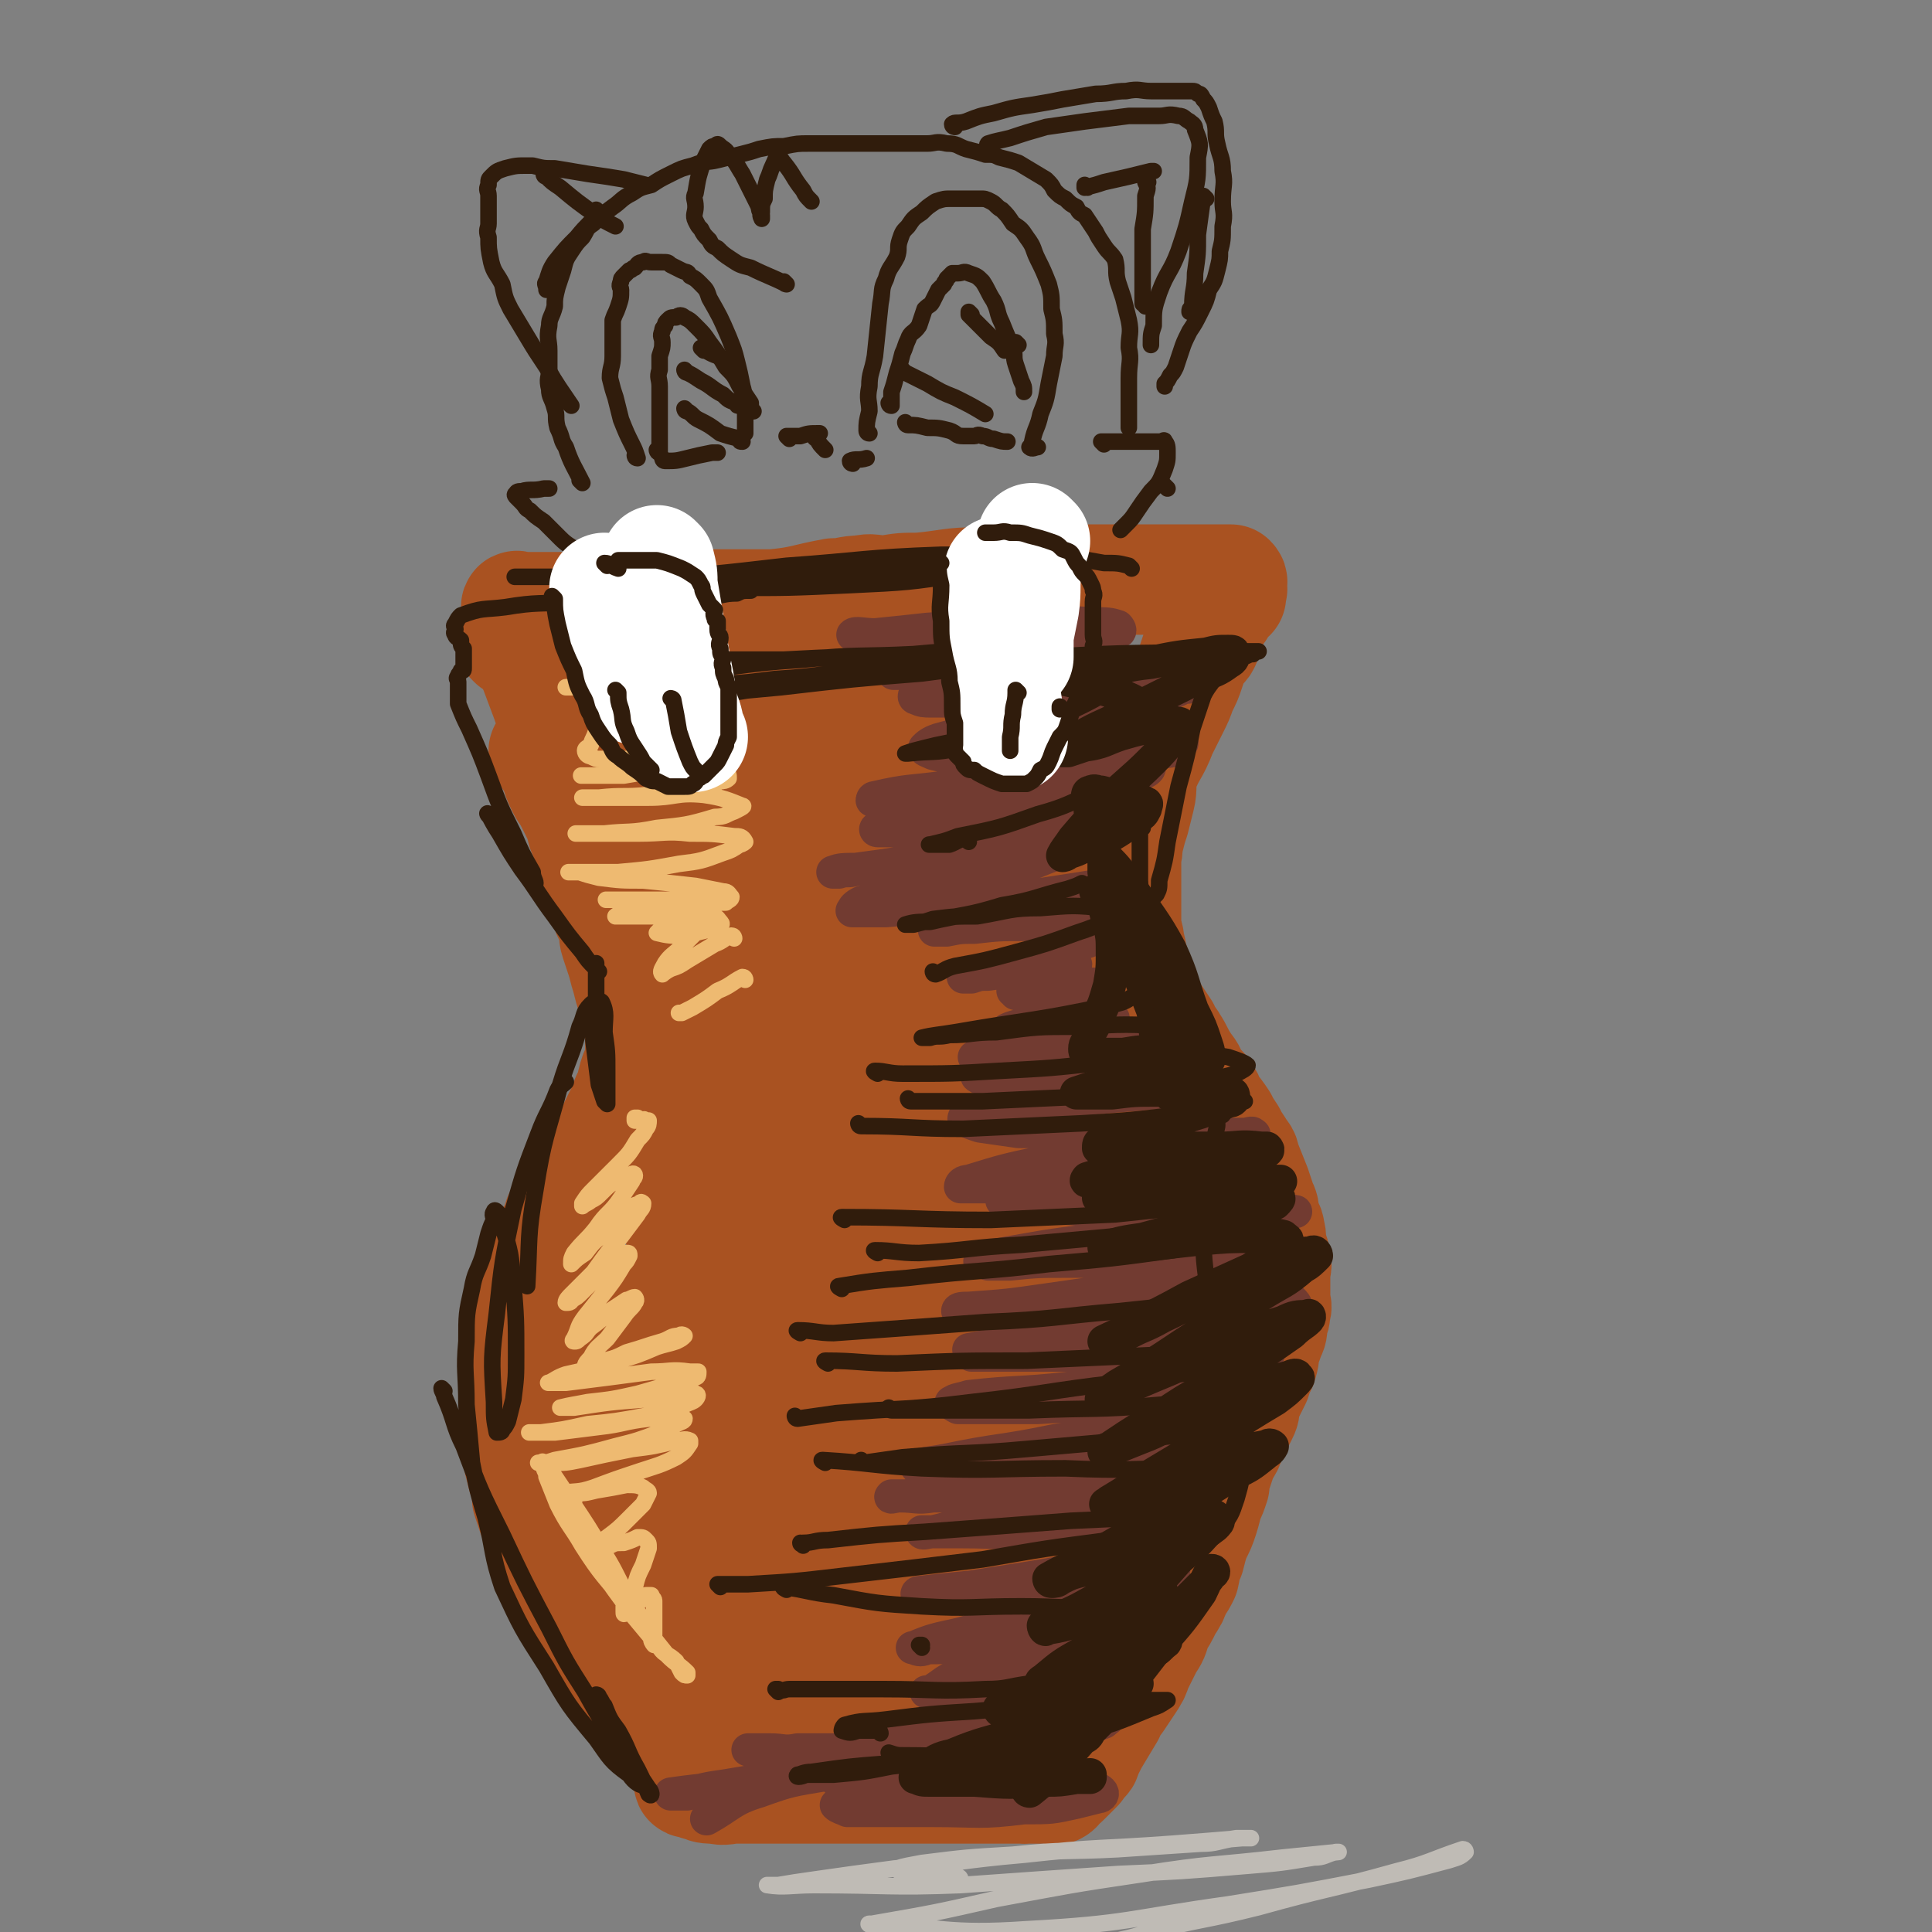 <svg viewBox='0 0 700 700' version='1.1' xmlns='http://www.w3.org/2000/svg' xmlns:xlink='http://www.w3.org/1999/xlink'><rect x="0" y="0" width="700" height="700" fill="#808080" stroke="none"/><g fill='none' stroke='rgb(169,82,33)' stroke-width='40' stroke-linecap='round' stroke-linejoin='round'><path d='M186,233c0,0 -1,-1 -1,-1 0,0 0,0 1,1 '/><path d='M198,273c0,0 -1,-1 -1,-1 0,0 0,0 1,1 0,0 0,0 0,0 0,0 -1,-1 -1,-1 1,2 2,3 4,6 1,4 1,4 3,8 2,3 2,3 4,7 2,4 2,4 3,8 2,5 2,5 3,9 2,5 2,5 3,9 1,4 1,4 2,8 1,4 1,4 3,7 1,4 0,4 1,7 1,3 1,3 2,6 1,3 1,4 2,7 1,4 1,4 2,7 0,2 1,2 1,5 1,2 1,2 2,5 0,2 0,2 0,4 0,2 0,2 0,4 0,2 0,2 0,3 0,2 0,2 0,4 -1,2 -1,1 -2,3 -1,3 -1,3 -1,5 -1,2 -1,2 -2,4 -1,3 -1,3 -2,5 -1,2 -1,2 -2,4 -1,2 -1,2 -2,4 0,2 0,2 -1,4 -1,1 -1,1 -2,3 -1,2 -1,2 -2,4 -1,1 -1,1 -2,3 -1,2 -1,2 -2,4 -2,2 -2,2 -3,4 -1,2 -2,2 -3,4 -1,2 -1,1 -3,3 -1,2 -1,2 -1,4 -1,2 -1,2 -2,3 -1,2 -1,2 -2,4 -1,2 -1,2 -2,4 -2,4 -2,4 -3,8 -1,1 -1,1 -2,3 -1,2 -1,2 -2,4 0,2 0,2 0,4 0,3 0,3 0,6 -1,3 -2,2 -2,5 -1,3 0,3 0,6 0,2 0,2 0,5 0,3 0,3 0,5 0,3 0,3 0,6 0,4 0,4 0,7 0,4 -1,4 0,7 0,3 0,3 1,7 0,2 0,2 1,5 0,2 1,2 2,5 0,3 0,3 0,5 1,3 1,3 2,6 1,2 1,2 2,5 1,3 1,3 3,6 1,3 0,3 1,5 2,3 2,3 4,6 1,3 2,3 3,6 2,3 1,3 3,6 1,4 1,4 3,7 2,3 2,2 4,5 3,6 3,6 7,12 2,3 3,3 5,6 3,3 3,3 5,5 2,3 1,3 3,5 2,3 2,3 4,5 2,2 2,2 4,4 1,2 1,3 2,5 1,2 1,2 2,3 1,2 1,1 2,3 0,0 0,1 0,1 0,1 -1,2 0,2 0,0 0,-1 1,-1 1,1 1,2 3,2 2,1 2,1 5,1 4,1 4,0 7,0 3,0 3,0 6,0 3,0 3,0 6,0 4,0 4,0 8,0 5,0 5,0 10,0 5,0 5,0 10,0 4,0 4,0 7,0 4,0 4,0 8,0 3,0 3,0 6,0 3,0 3,0 7,0 3,0 3,0 7,0 3,0 3,0 7,0 2,0 2,0 5,0 3,0 3,0 5,0 2,0 2,0 4,0 2,0 2,0 4,0 2,0 2,0 3,0 2,0 2,0 4,0 2,0 2,0 3,0 2,0 2,0 3,0 1,0 1,0 1,0 1,0 0,0 0,0 1,0 1,0 2,0 0,0 -1,0 -1,0 1,0 1,0 1,0 1,0 1,0 1,0 0,0 -1,1 -1,0 1,0 1,-1 2,-2 1,0 1,0 2,-1 1,-1 1,-1 2,-2 1,-1 1,-1 2,-2 1,-1 1,-1 2,-3 2,-1 1,-1 2,-3 1,-2 1,-2 2,-4 3,-5 3,-5 6,-10 1,-3 1,-3 3,-5 2,-3 2,-3 4,-6 2,-3 2,-3 3,-6 2,-4 2,-4 4,-8 2,-3 2,-3 3,-7 2,-3 2,-3 4,-7 2,-3 2,-3 3,-6 2,-3 2,-3 3,-5 1,-4 0,-4 2,-7 1,-4 1,-4 2,-7 2,-4 2,-4 3,-7 1,-3 1,-4 2,-7 1,-2 1,-2 2,-5 0,-3 0,-3 1,-5 1,-3 1,-3 2,-6 2,-3 2,-3 3,-6 2,-4 2,-4 4,-8 1,-2 1,-2 1,-5 1,-2 1,-2 2,-4 1,-2 1,-2 2,-4 1,-3 1,-3 2,-5 1,-3 1,-3 1,-6 1,-2 1,-2 2,-5 1,-2 1,-2 1,-5 1,-2 1,-2 1,-4 1,-2 0,-2 0,-4 0,-2 0,-2 0,-4 0,-3 0,-3 0,-6 0,-2 1,-2 0,-5 0,-2 -1,-2 -1,-4 -1,-3 0,-3 -1,-6 0,-2 -1,-2 -2,-5 0,-3 0,-3 -1,-5 -1,-3 -1,-3 -2,-6 -2,-5 -2,-5 -4,-10 0,-2 -1,-2 -2,-4 -2,-3 -2,-3 -3,-5 -2,-3 -2,-3 -3,-5 -2,-3 -2,-3 -4,-5 -1,-3 -1,-3 -3,-6 -2,-2 -2,-2 -4,-5 -1,-3 -2,-3 -3,-5 -2,-3 -2,-4 -4,-7 -1,-2 -2,-2 -3,-5 -2,-3 -2,-3 -4,-6 -2,-3 -2,-3 -3,-7 -2,-3 -2,-3 -3,-7 -1,-4 -1,-4 -2,-7 0,-3 -1,-3 -1,-6 -1,-4 -1,-4 -1,-7 0,-4 0,-4 0,-7 0,-4 0,-4 0,-9 0,-3 0,-3 0,-7 1,-3 0,-3 1,-6 1,-4 1,-4 2,-7 1,-4 1,-4 2,-8 1,-4 0,-5 1,-9 3,-8 4,-7 7,-15 2,-4 2,-4 4,-8 2,-4 2,-4 3,-7 2,-4 2,-4 3,-7 1,-3 1,-3 2,-6 2,-3 3,-2 4,-5 1,-2 1,-2 1,-4 1,-2 1,-2 2,-4 1,-2 1,-2 2,-3 1,-2 1,-2 2,-4 0,-1 1,-1 2,-1 0,-1 0,-1 0,-2 1,-1 0,-1 0,-2 0,-1 1,-1 0,-2 0,0 -1,0 -2,0 -2,0 -2,0 -5,0 -4,0 -4,0 -8,0 -5,0 -5,0 -10,0 -6,0 -6,0 -13,0 -6,0 -6,0 -12,0 -6,0 -6,0 -12,0 -8,0 -8,0 -15,1 -7,0 -7,-1 -14,0 -11,0 -11,1 -22,2 -6,0 -6,0 -12,1 -5,0 -5,-1 -9,0 -5,0 -5,1 -10,1 -11,2 -11,3 -22,4 -5,0 -5,0 -9,0 -4,0 -4,0 -9,0 -4,0 -4,0 -9,0 -4,0 -4,1 -8,1 -5,0 -5,0 -9,0 -4,0 -4,0 -7,0 -3,0 -3,0 -6,0 -3,0 -3,0 -6,0 -3,0 -3,0 -6,0 -2,0 -2,0 -5,0 -2,0 -2,0 -3,0 -2,0 -2,0 -4,0 -2,0 -2,0 -4,0 0,0 0,0 -1,0 -1,0 -1,0 -2,0 -1,0 -1,0 -2,0 -1,0 -1,0 -2,0 0,0 -1,-1 -1,0 0,0 1,0 1,1 0,3 0,3 1,6 1,6 2,6 3,11 3,8 3,8 6,16 3,9 3,9 6,18 3,8 2,8 5,17 3,10 3,10 7,21 3,9 3,9 6,18 3,10 3,10 7,20 4,11 4,11 8,22 3,11 4,11 7,22 3,10 2,10 5,20 3,11 3,11 5,22 3,11 3,11 6,22 3,14 3,14 6,28 3,11 3,11 5,22 2,9 2,9 3,17 1,5 1,5 2,9 0,2 0,2 0,4 0,0 0,1 0,0 -1,0 -2,0 -2,-2 -5,-13 -5,-13 -9,-27 -5,-20 -5,-20 -10,-40 -3,-8 -3,-8 -5,-16 -2,-3 -2,-3 -3,-6 -1,-2 -1,-2 -1,-3 0,0 0,0 0,1 4,18 4,18 8,36 8,29 8,29 16,59 6,19 6,19 11,39 4,14 4,14 6,28 2,12 2,13 4,25 0,1 -1,2 -1,1 -4,-2 -5,-2 -8,-7 -23,-46 -23,-47 -43,-95 -8,-17 -6,-17 -12,-35 -2,-7 -2,-7 -4,-15 -1,-2 -1,-2 -2,-5 0,0 0,-1 0,0 2,4 3,5 5,10 7,20 6,20 13,39 6,20 6,20 11,40 4,16 4,16 7,31 2,6 2,6 3,13 0,2 0,2 0,4 0,1 -1,2 -1,1 -1,-1 -2,-2 -3,-5 -9,-23 -10,-23 -18,-47 -9,-27 -9,-27 -17,-54 -4,-13 -3,-13 -7,-25 -1,-5 -1,-5 -2,-10 0,-1 -1,-3 0,-3 1,1 1,3 3,7 7,16 7,16 14,33 8,18 8,18 16,36 7,15 7,15 14,30 5,10 5,10 10,20 2,4 2,4 4,8 1,1 2,3 2,2 0,0 -1,-1 -2,-2 -6,-25 -7,-25 -12,-49 -6,-33 -5,-33 -10,-66 -3,-22 -2,-22 -5,-44 -1,-9 -1,-9 -1,-19 -1,-3 -1,-4 0,-6 0,0 0,1 1,2 7,18 8,18 15,37 10,30 10,30 19,60 11,39 10,40 20,79 2,8 2,8 3,16 1,2 1,4 1,5 -1,0 -2,-1 -2,-2 -5,-16 -5,-16 -8,-33 -6,-39 -6,-39 -10,-79 -4,-31 -4,-31 -7,-63 -1,-20 -1,-20 -1,-40 -1,-10 0,-10 0,-19 0,-3 -1,-4 0,-6 0,0 1,0 1,1 6,19 6,20 10,39 7,35 4,36 11,71 5,24 7,24 11,49 4,18 3,19 6,37 2,13 3,13 5,25 1,4 1,4 2,9 0,1 0,4 0,3 -1,-6 -1,-9 -1,-18 -3,-34 -3,-34 -7,-68 -3,-34 -3,-34 -7,-69 -2,-24 -2,-24 -4,-48 -1,-8 0,-8 0,-16 0,-2 -1,-5 0,-4 0,1 0,4 1,8 2,22 2,22 5,43 4,38 4,38 8,77 6,46 6,46 10,92 2,15 2,31 3,30 0,-2 -1,-19 -2,-37 -2,-39 -4,-39 -5,-78 -1,-36 -1,-37 1,-73 1,-20 1,-20 4,-38 1,-7 1,-7 2,-14 1,-1 2,-3 2,-2 4,5 5,7 7,14 7,31 8,32 12,64 5,32 3,33 6,66 1,23 0,23 1,46 1,13 1,13 1,26 1,6 0,6 0,12 0,1 0,2 0,1 0,-12 0,-13 0,-26 1,-39 1,-39 3,-78 2,-38 1,-38 5,-75 2,-18 2,-18 6,-35 2,-7 2,-7 4,-14 1,-2 2,-5 2,-4 2,4 2,7 2,14 1,32 2,32 0,64 -1,31 -3,31 -6,62 -2,24 -1,24 -3,48 -1,15 -1,15 -3,31 -1,6 -1,6 -2,12 0,2 0,4 0,4 2,-4 2,-6 4,-12 9,-31 9,-31 18,-63 9,-33 8,-33 17,-66 5,-19 6,-19 12,-38 1,-4 1,-5 2,-7 1,-1 0,0 0,1 -2,16 -2,16 -4,33 -5,30 -4,30 -10,61 -6,27 -7,27 -15,55 -5,18 -6,18 -12,37 -3,8 -3,8 -6,16 -1,3 -2,6 -2,5 0,-1 1,-4 2,-7 9,-35 11,-35 20,-69 9,-36 7,-36 16,-72 5,-22 5,-22 10,-44 2,-8 3,-8 4,-16 0,-1 -1,-2 -2,-1 -4,4 -4,5 -8,10 -11,16 -11,16 -22,33 -11,17 -10,18 -22,34 -6,9 -7,8 -14,16 -3,2 -4,5 -7,4 -3,0 -4,-3 -4,-7 -3,-24 -4,-25 -1,-49 3,-40 6,-39 12,-79 4,-24 4,-24 7,-49 2,-10 2,-10 2,-20 1,-2 1,-5 0,-4 -4,4 -6,6 -9,14 -11,24 -10,24 -20,48 -9,22 -9,22 -19,44 -5,13 -5,13 -11,26 -3,5 -3,5 -6,9 -1,1 -2,3 -3,2 -3,-10 -3,-11 -4,-23 -4,-33 -3,-33 -5,-66 -2,-36 -2,-36 -4,-71 -2,-24 -1,-24 -3,-49 0,-9 -1,-9 -2,-18 -1,-4 -1,-4 -2,-8 0,0 -1,-2 -1,-1 0,1 0,2 0,5 -1,23 -2,23 0,45 1,29 2,29 5,58 2,19 2,19 5,38 1,10 2,10 3,20 1,2 0,2 0,4 -1,1 -1,1 -1,1 -4,-6 -4,-6 -7,-13 -8,-21 -8,-21 -15,-44 -9,-28 -10,-28 -17,-57 -4,-18 -3,-18 -7,-35 0,-5 0,-5 -1,-11 0,-1 -1,-3 -1,-2 0,0 1,2 1,4 4,21 4,21 7,43 3,23 3,24 5,47 2,14 2,14 3,27 1,7 2,7 2,14 0,1 0,2 0,3 -1,0 -2,0 -2,-1 -4,-13 -4,-14 -7,-27 -6,-28 -6,-28 -13,-56 -5,-20 -5,-19 -10,-39 -1,-5 0,-5 -1,-10 -1,-1 -2,-4 -1,-3 1,1 2,3 3,6 7,16 8,15 13,31 8,27 6,27 13,54 5,19 4,19 10,37 3,9 3,9 7,18 1,4 1,4 3,7 0,0 0,0 1,-1 4,-14 6,-14 9,-29 4,-33 3,-33 4,-66 1,-22 1,-22 1,-45 0,-10 0,-10 0,-20 0,-1 -1,-3 0,-2 1,5 1,8 2,16 4,26 4,26 6,52 3,27 3,27 6,54 2,19 2,19 4,39 1,8 1,8 1,16 1,2 0,4 1,4 0,0 0,-2 0,-4 2,-18 3,-18 4,-36 2,-34 2,-34 3,-68 0,-22 -1,-22 -1,-44 0,-9 0,-10 2,-17 0,-1 2,-1 2,0 5,19 5,20 9,40 4,27 4,27 7,55 2,30 2,30 4,60 0,3 0,4 0,6 0,1 0,0 0,-1 0,-16 0,-16 0,-32 0,-32 1,-32 1,-63 -1,-26 -2,-26 -4,-53 0,-9 0,-9 1,-19 0,-3 -1,-3 0,-6 0,0 1,-1 1,0 6,18 7,18 10,38 6,31 5,32 9,64 3,25 2,25 5,51 1,15 1,15 3,31 1,7 1,7 2,14 0,1 -1,2 -1,2 1,-6 1,-8 1,-15 1,-29 1,-29 0,-57 0,-32 0,-32 -1,-64 0,-20 0,-20 0,-40 1,-8 1,-8 1,-16 1,-3 0,-3 0,-5 1,-1 3,-1 3,0 7,14 9,15 13,31 8,32 7,32 10,65 3,29 2,29 4,58 1,20 1,20 1,39 1,9 0,9 -1,18 0,2 0,4 -1,5 0,0 -2,-2 -2,-4 -5,-20 -5,-20 -8,-40 -8,-66 -8,-66 -15,-132 -1,-11 0,-11 -1,-21 0,-4 0,-5 1,-8 1,-1 3,-2 3,0 8,15 10,16 15,34 9,33 8,34 13,67 5,33 4,33 7,66 2,22 2,22 3,45 1,14 1,14 0,29 0,5 1,5 -1,10 0,1 -1,2 -1,1 -4,-10 -5,-11 -7,-22 -7,-32 -7,-32 -12,-65 -5,-33 -5,-33 -8,-67 -2,-23 -2,-23 -3,-47 -1,-15 -1,-15 -2,-31 0,-9 0,-9 1,-19 0,-7 1,-7 2,-13 0,-3 -1,-5 0,-6 1,-1 2,1 3,2 6,13 6,13 10,27 7,27 7,27 12,54 6,30 5,30 10,60 3,20 3,20 6,40 3,17 4,19 6,34 0,1 -1,-1 -2,-2 -1,-16 -1,-16 -2,-32 -1,-12 -2,-12 -3,-25 -1,-5 0,-6 -1,-9 0,-1 0,0 0,1 3,12 4,11 7,23 3,18 3,18 6,37 2,15 2,16 3,31 1,14 1,15 1,29 '/><path d='M245,467c0,0 -1,-1 -1,-1 0,4 1,5 2,10 '/></g>
<g fill='none' stroke='rgb(114,59,49)' stroke-width='12' stroke-linecap='round' stroke-linejoin='round'><path d='M333,641c0,0 0,-1 -1,-1 -4,1 -4,2 -7,3 -6,1 -6,1 -11,1 -4,1 -4,1 -7,1 -1,1 -1,0 -3,0 0,0 -1,0 -1,0 5,2 6,2 12,4 13,2 13,3 26,4 13,2 13,1 25,1 7,1 7,0 13,0 3,0 3,0 5,0 0,0 1,0 1,0 -2,0 -3,0 -7,0 -11,0 -11,0 -23,0 -13,0 -13,0 -26,0 -9,0 -9,0 -18,0 -3,0 -3,0 -6,0 -1,0 -2,0 -2,0 1,1 2,1 4,2 15,0 15,0 31,0 17,0 17,1 33,-1 10,0 10,0 19,-2 4,-1 4,-1 8,-2 1,0 2,-1 1,-2 -1,-1 -2,-1 -5,-2 -12,-1 -12,-1 -23,-1 -14,-1 -14,-1 -28,-2 -11,-1 -11,-1 -22,-2 -5,0 -5,0 -10,0 -1,0 -3,1 -3,0 -1,0 1,-1 2,-1 9,-2 10,-2 19,-3 18,-3 19,-3 37,-6 12,-2 12,-2 24,-5 5,-2 5,-1 10,-3 1,-1 2,-1 1,-2 0,-1 -1,-1 -2,-1 -10,0 -10,0 -20,0 -13,1 -13,2 -26,3 -9,1 -9,1 -17,2 -4,1 -4,1 -8,1 -2,1 -3,0 -4,0 0,0 1,1 2,0 10,-1 10,-2 19,-4 13,-2 13,-2 26,-5 10,-2 10,-2 20,-5 3,-1 3,-1 5,-3 1,0 2,-1 1,-1 -1,0 -1,1 -3,1 -7,3 -7,3 -14,5 -12,4 -12,3 -23,7 -5,1 -5,1 -10,2 -3,1 -3,1 -6,1 -1,1 -2,1 -2,0 2,-1 4,-1 8,-3 12,-5 12,-5 24,-10 13,-5 13,-5 25,-10 6,-3 6,-3 12,-6 2,-1 3,-1 4,-3 0,0 -1,-1 -2,-1 -7,2 -7,3 -14,6 -12,4 -12,4 -25,7 -11,4 -11,3 -21,6 -6,2 -6,2 -11,2 -2,1 -2,1 -3,0 -1,0 0,0 1,0 5,-3 5,-4 10,-6 16,-7 16,-6 32,-13 14,-5 14,-5 28,-10 6,-2 6,-2 12,-5 2,-1 3,-1 3,-2 1,0 -1,-1 -2,-1 -10,3 -10,3 -20,6 -14,4 -14,5 -29,8 -11,3 -11,3 -23,6 -6,1 -6,1 -12,1 -2,1 -3,1 -5,0 0,0 -1,0 0,0 7,-3 8,-3 17,-5 17,-5 17,-4 35,-9 14,-3 14,-3 28,-7 5,-2 5,-2 11,-4 2,-1 3,-1 3,-2 1,-1 -1,-2 -3,-2 -6,1 -6,2 -13,3 -16,3 -16,3 -32,5 -13,1 -13,1 -26,2 -6,1 -6,0 -13,0 -3,0 -3,1 -5,0 -1,0 -1,-1 0,-1 9,-1 9,-1 19,-2 32,-5 32,-5 63,-11 7,-1 8,-2 14,-5 1,-1 2,-2 1,-3 0,-1 -1,-1 -3,-1 -10,-1 -10,0 -21,0 -15,0 -15,0 -29,0 -14,1 -14,0 -28,0 -5,0 -5,0 -11,0 -2,0 -4,1 -4,0 0,0 2,0 4,0 9,-2 9,-3 18,-4 19,-3 20,-2 39,-5 12,-2 12,-2 24,-6 5,-1 9,-3 10,-5 1,0 -3,0 -6,0 -14,2 -14,2 -29,3 -17,2 -17,2 -33,3 -12,1 -12,1 -23,1 -6,1 -6,0 -12,0 -2,0 -4,1 -3,0 0,0 2,0 5,0 16,-2 16,-2 31,-4 17,-2 17,-2 35,-5 12,-2 12,-2 23,-5 4,-2 5,-1 9,-3 0,-1 1,-2 0,-2 -3,-1 -4,-1 -7,0 -15,0 -15,0 -29,2 -16,1 -16,1 -31,3 -8,1 -8,1 -17,2 -4,1 -4,1 -8,2 -1,0 -2,0 -2,-1 4,-1 6,-1 11,-2 19,-4 20,-3 39,-7 18,-3 18,-3 35,-6 12,-2 12,-1 24,-4 3,-1 4,-1 6,-2 1,-1 0,-2 0,-2 -6,-1 -6,-1 -12,0 -14,0 -14,0 -28,1 -15,0 -15,0 -31,1 -11,0 -11,0 -22,0 -3,0 -4,0 -7,0 -2,-1 -3,-2 -2,-2 1,-1 3,-1 6,-2 18,-2 18,-1 36,-3 18,-2 18,-2 37,-5 12,-1 12,-1 24,-3 5,-1 5,-1 9,-3 2,0 3,-1 2,-1 -1,-1 -3,0 -6,0 -12,-1 -12,0 -24,0 -17,0 -17,0 -34,0 -13,0 -13,0 -26,0 -7,0 -7,0 -13,0 -2,0 -3,0 -4,0 -1,-1 -1,-2 -1,-2 10,-2 11,-2 21,-3 20,-2 20,-2 39,-4 26,-4 26,-3 52,-7 3,0 4,0 6,-2 1,0 0,-1 -1,-2 -6,0 -6,0 -13,1 -16,0 -16,1 -33,1 -18,1 -18,0 -36,1 -12,0 -12,0 -25,1 -5,0 -5,0 -10,0 -2,0 -4,0 -4,0 0,-1 2,-1 4,-1 14,-1 14,-1 28,-3 21,-3 21,-3 42,-6 17,-2 17,-2 33,-4 8,-1 8,-1 16,-3 2,-1 5,-2 3,-2 -8,-1 -11,-1 -22,0 -17,0 -17,0 -35,0 -15,1 -15,1 -30,1 -10,0 -10,0 -20,1 -4,0 -4,0 -8,0 -1,-1 -3,-1 -3,-1 3,-2 5,-2 10,-3 17,-3 17,-3 34,-5 19,-3 19,-3 38,-5 12,-2 12,-2 23,-3 5,-1 5,-1 9,-2 0,0 1,0 0,0 -3,-1 -3,0 -7,0 -15,0 -15,0 -30,0 -16,0 -16,0 -32,0 -11,-1 -11,-1 -23,-2 -5,0 -5,-1 -10,-2 -2,0 -4,0 -4,0 2,-2 3,-2 7,-3 14,-2 14,-2 28,-3 16,-1 16,-1 32,-2 12,0 12,0 24,1 3,0 4,0 7,0 0,0 0,0 0,0 -5,0 -5,0 -9,0 -13,1 -13,1 -27,2 -17,0 -17,1 -34,1 -13,0 -13,-1 -27,-1 -6,0 -6,0 -12,0 -2,0 -4,0 -4,0 0,-1 1,-2 3,-2 13,-4 13,-4 27,-7 18,-3 18,-2 36,-5 14,-1 14,-1 28,-3 5,-1 5,0 11,-1 1,-1 2,-1 1,-1 0,-1 -2,0 -3,0 -11,0 -11,0 -21,0 -17,0 -17,0 -33,0 -14,-1 -14,-1 -28,-1 -7,-1 -7,-1 -14,-2 -3,-1 -3,-1 -5,-2 -1,0 -1,-1 0,-2 9,-2 10,-2 20,-3 24,-3 24,-3 48,-5 5,0 6,0 10,0 1,0 1,-1 0,-2 -8,0 -9,0 -17,0 -12,-1 -12,-1 -24,-2 -10,-1 -10,-1 -21,-2 -4,0 -4,1 -9,1 -2,0 -3,-1 -3,-1 0,-1 2,-2 4,-2 10,-2 10,-2 21,-3 12,-2 12,-1 24,-2 6,-1 6,-1 13,-2 2,-1 2,-1 5,-2 0,0 0,0 0,0 -3,-1 -3,-1 -5,0 -11,0 -11,1 -22,2 -10,0 -10,1 -21,1 -6,1 -6,1 -13,1 -3,0 -3,0 -6,0 0,0 -1,0 -1,0 4,-1 4,-1 7,-2 9,-2 9,-2 18,-4 8,-1 8,-1 17,-3 3,-1 3,-2 7,-4 1,0 2,-1 1,-1 0,-1 -1,0 -2,0 -4,0 -4,-1 -8,0 -7,1 -7,2 -13,3 -4,1 -4,1 -8,2 -3,0 -3,0 -5,0 -1,0 -2,-1 -2,-1 2,-1 3,-1 6,-2 7,-3 7,-2 14,-6 5,-2 4,-2 9,-4 2,-1 2,-1 3,-2 1,-1 1,-1 0,-2 -1,-1 -2,0 -4,0 -4,0 -4,0 -8,1 -5,0 -5,1 -9,1 -3,1 -3,1 -5,1 -2,0 -2,0 -3,0 0,-1 -1,-1 -1,-1 3,-2 4,-2 8,-3 5,-2 4,-2 9,-4 3,-1 3,0 5,-2 1,0 1,-1 0,-1 0,-1 0,-1 0,-1 -3,0 -4,0 -7,0 -6,1 -5,2 -11,3 -6,2 -7,1 -13,2 -3,0 -3,0 -6,1 -2,0 -2,0 -3,0 0,0 0,0 1,0 4,-1 4,-1 8,-2 10,-2 10,-2 19,-5 7,-3 7,-2 14,-5 4,-1 4,-1 7,-3 1,-1 2,-1 2,-2 0,-1 -1,-1 -2,-1 -4,-1 -4,-1 -8,-1 -10,-1 -10,-1 -19,0 -9,0 -9,0 -18,1 -5,0 -5,0 -10,1 -2,0 -2,0 -4,0 0,0 -1,0 0,0 4,-1 5,-1 11,-2 11,-3 11,-3 23,-5 9,-2 9,-2 18,-5 5,-1 5,-1 10,-2 1,-1 2,-1 2,-2 1,0 0,0 -1,0 -5,0 -5,0 -11,1 -13,2 -13,2 -26,4 -22,2 -22,2 -44,4 -5,0 -5,0 -9,0 -2,0 -4,0 -3,0 0,-1 1,-2 3,-3 10,-3 10,-3 21,-5 16,-4 16,-3 33,-7 9,-2 9,-3 18,-6 4,-1 4,-1 9,-3 1,-1 2,-1 2,-2 0,-1 -1,-1 -2,-1 -6,0 -6,0 -12,1 -14,2 -14,2 -28,5 -13,2 -13,2 -27,4 -8,1 -8,1 -16,2 -3,1 -3,0 -6,1 -1,0 -3,0 -2,0 2,-1 4,-1 8,-1 15,-2 15,-2 30,-5 17,-3 17,-3 34,-6 12,-3 12,-3 24,-7 4,-1 5,-1 9,-2 2,-1 3,-2 2,-2 0,-1 -1,0 -2,0 -7,0 -7,0 -15,1 -14,2 -14,2 -28,4 -12,1 -12,1 -25,2 -7,0 -7,0 -15,1 -3,0 -4,0 -6,0 -1,0 -1,-1 0,-1 23,-6 23,-5 47,-10 14,-3 14,-2 29,-5 9,-2 9,-2 18,-5 2,0 3,0 4,-1 1,-1 0,-1 0,-1 -4,-1 -4,0 -8,0 -11,2 -11,1 -23,3 -15,3 -15,3 -30,6 -11,2 -11,2 -23,3 -6,0 -6,0 -12,0 -2,0 -3,0 -4,0 0,0 0,-1 1,-1 13,-3 13,-2 27,-4 18,-3 18,-3 36,-6 15,-3 15,-3 30,-5 8,-1 8,-1 15,-2 2,-1 4,-3 3,-3 -3,-1 -5,0 -9,0 -13,2 -12,2 -25,3 -14,2 -14,1 -29,2 -10,0 -10,0 -19,0 -4,0 -4,0 -8,-1 -2,-1 -3,-1 -3,-2 1,-1 2,-2 5,-3 14,-4 14,-3 28,-6 16,-3 16,-3 31,-6 11,-2 11,-2 21,-4 5,-1 5,-1 9,-3 1,0 2,0 1,0 -1,-1 -1,0 -3,0 -9,1 -9,1 -19,2 -14,1 -14,1 -29,2 -13,1 -13,0 -26,1 -8,0 -8,0 -16,0 -2,0 -3,0 -5,-1 -1,0 -1,-1 0,-2 5,-2 6,-2 12,-3 16,-2 16,-1 32,-3 14,-2 14,-1 28,-3 6,-1 6,-1 13,-2 3,0 4,0 5,0 0,0 -1,0 -2,0 -4,0 -4,0 -8,0 -12,0 -12,1 -24,1 -15,1 -15,1 -30,2 -11,1 -11,0 -21,1 -5,0 -5,0 -10,0 -2,0 -4,0 -3,0 1,-1 3,-1 6,-2 12,-2 12,-2 25,-4 14,-2 14,-1 29,-3 8,-2 8,-2 16,-4 3,-1 3,0 5,-2 1,0 1,-1 0,-2 -3,-1 -4,-1 -9,-1 -15,-1 -15,0 -30,1 -15,0 -15,0 -30,1 -9,1 -9,1 -19,2 -4,0 -7,-1 -8,0 0,0 3,1 6,3 '/><path d='M365,629c0,0 0,-1 -1,-1 -5,0 -6,1 -11,2 -9,1 -9,1 -19,2 -12,1 -12,1 -24,2 -10,0 -10,0 -21,0 -5,1 -5,0 -10,0 -3,0 -3,0 -5,0 -2,0 -3,0 -3,0 3,1 5,1 9,2 15,0 15,0 29,0 25,1 25,0 50,0 3,0 3,0 5,0 0,0 1,0 0,0 -2,1 -3,1 -6,2 -11,2 -11,2 -23,3 -14,1 -14,1 -28,2 -10,0 -10,0 -20,0 -4,1 -4,0 -8,0 -2,0 -3,0 -3,0 -1,0 1,0 2,0 11,0 11,0 22,-1 13,-1 13,-2 26,-3 9,-2 9,-1 18,-2 4,-1 4,-1 7,-2 1,0 2,-1 1,-1 -1,0 -2,0 -5,0 -13,2 -13,3 -27,4 -16,3 -16,2 -33,5 -12,2 -12,2 -24,4 -7,1 -7,1 -14,3 -3,0 -3,0 -5,0 -1,0 -1,0 -1,0 7,-1 8,-1 16,-2 19,-3 19,-4 38,-6 12,-2 12,-1 25,-3 7,0 7,0 15,-1 2,0 3,0 5,0 0,0 -1,0 -2,0 -21,3 -21,2 -41,5 -12,2 -13,2 -24,6 -10,3 -10,5 -19,10 '/></g>
<g fill='none' stroke='rgb(48,28,12)' stroke-width='12' stroke-linecap='round' stroke-linejoin='round'><path d='M366,645c0,0 0,-1 -1,-1 -7,0 -8,0 -15,0 -4,1 -4,0 -8,0 -3,0 -3,0 -6,0 -2,0 -2,0 -4,0 0,0 -1,0 0,0 2,1 2,1 5,1 8,0 8,0 16,0 13,1 13,1 26,0 5,0 5,0 11,-1 2,0 3,0 5,0 0,0 0,-1 0,-1 -3,0 -3,1 -7,0 -10,0 -10,0 -21,-1 -9,0 -9,0 -18,0 -4,0 -4,0 -9,0 -2,0 -3,1 -4,0 -1,0 -1,-1 0,-2 3,-2 4,-3 9,-4 12,-5 12,-4 24,-8 16,-5 16,-5 32,-11 1,-1 2,-1 2,-2 1,0 0,-1 0,-1 -3,0 -4,1 -7,1 -6,1 -6,1 -13,2 -6,1 -6,1 -12,3 -3,0 -3,0 -6,0 -1,1 -1,1 -2,0 -1,0 -1,-1 -1,-1 8,-3 9,-2 18,-5 11,-4 11,-4 22,-8 7,-3 7,-3 14,-7 3,-1 3,-1 5,-3 1,-1 2,-1 1,-2 0,0 -1,0 -2,0 -6,2 -6,2 -12,5 -7,3 -7,3 -14,6 -5,2 -5,2 -10,4 -3,1 -3,1 -6,1 0,1 -1,1 -1,0 0,-1 1,-1 2,-2 6,-5 6,-5 13,-9 8,-5 8,-5 17,-10 5,-4 4,-4 9,-7 2,-2 2,-2 3,-3 0,-1 0,-1 0,-2 -2,0 -2,0 -5,1 -5,1 -5,1 -11,3 -7,3 -7,3 -14,6 -6,2 -6,2 -12,3 0,1 -1,0 -1,-1 6,-3 7,-3 13,-6 11,-6 11,-6 22,-12 9,-5 9,-6 18,-12 5,-3 5,-3 9,-6 1,-1 2,-2 1,-2 0,-1 -1,-2 -2,-2 -6,2 -6,2 -11,5 -10,3 -9,4 -19,8 -8,3 -8,3 -17,7 -4,1 -4,1 -8,3 -1,1 -2,1 -3,1 -1,0 -1,-1 -1,-1 7,-4 8,-4 16,-8 14,-8 14,-8 29,-17 11,-6 11,-6 22,-13 6,-3 6,-3 11,-7 1,-1 2,-1 3,-3 0,0 -1,-1 -2,0 -5,1 -6,1 -11,3 -10,3 -10,3 -19,6 -8,4 -8,4 -16,8 -4,2 -4,2 -9,4 -2,0 -3,1 -3,0 -1,0 0,0 1,-1 5,-3 5,-3 11,-7 15,-9 15,-9 30,-18 9,-6 9,-6 19,-12 4,-3 4,-3 7,-6 1,-1 2,-2 1,-2 0,-1 -1,-1 -3,0 -8,2 -8,2 -16,4 -11,5 -11,5 -23,11 -7,3 -7,4 -15,7 -5,2 -5,2 -10,4 -1,1 -3,1 -3,1 0,-1 2,-1 3,-2 9,-6 9,-6 18,-11 13,-9 14,-8 27,-17 10,-6 10,-6 20,-13 3,-3 4,-3 6,-5 1,-1 0,-2 0,-1 -4,0 -5,0 -9,2 -9,3 -9,2 -19,6 -11,5 -11,6 -22,11 -12,5 -12,5 -23,10 -1,1 -2,1 -2,1 2,-2 3,-3 6,-5 12,-7 12,-7 24,-15 14,-9 14,-9 28,-18 8,-5 8,-4 15,-10 2,-1 3,-2 5,-4 0,-1 -1,-2 -2,-1 -5,0 -5,1 -11,3 -11,4 -11,4 -22,9 -11,5 -10,6 -21,11 -7,4 -7,3 -14,7 -3,1 -3,2 -5,2 -1,1 -2,0 -2,0 4,-2 5,-2 9,-5 11,-5 11,-5 22,-11 11,-5 11,-5 22,-10 5,-3 5,-3 10,-7 2,-1 3,-1 3,-3 1,-1 0,-1 -1,-2 -4,-1 -5,-1 -10,0 -10,0 -10,0 -21,1 -9,1 -9,1 -18,2 -6,1 -6,0 -12,1 -2,0 -2,0 -4,0 0,0 0,0 0,0 7,-2 7,-2 14,-3 11,-3 11,-3 22,-6 10,-2 10,-2 19,-5 4,-1 4,-1 7,-2 1,-1 2,-2 1,-2 -1,-1 -1,-1 -3,-1 -7,-1 -7,-1 -14,0 -11,0 -11,0 -22,1 -8,0 -8,0 -16,0 -4,0 -4,0 -7,0 -2,0 -3,0 -3,0 1,0 2,0 4,0 10,-1 10,-1 21,-2 11,-1 11,-1 23,-2 7,-1 7,-1 13,-2 2,0 3,0 5,0 0,0 -1,0 -2,0 -4,0 -4,0 -9,0 -10,0 -10,0 -19,0 -11,0 -11,0 -22,0 -7,0 -7,0 -13,0 -3,0 -3,0 -5,0 -1,0 0,-1 0,-1 6,-2 6,-1 13,-2 11,-2 11,-2 23,-4 10,-1 10,0 19,-1 4,-1 5,-1 8,-2 2,-1 3,-1 2,-2 0,0 -1,0 -2,0 -8,-1 -8,0 -15,0 -10,0 -10,0 -20,0 -8,0 -8,0 -16,0 -4,0 -5,0 -8,0 0,-1 0,-2 1,-2 8,-3 8,-2 16,-4 10,-3 10,-4 20,-7 5,-2 6,-2 10,-4 2,0 2,-1 2,-1 0,-1 0,-2 -1,-2 -5,-1 -5,-1 -10,-1 -8,-1 -8,-1 -16,0 -9,0 -9,0 -17,1 -5,0 -5,0 -9,0 -2,0 -2,0 -3,0 0,0 -1,0 -1,0 6,-2 6,-2 13,-4 8,-2 9,-1 17,-4 7,-3 7,-3 13,-6 1,0 1,-1 0,-2 -1,0 -2,1 -4,1 -5,0 -5,-1 -10,0 -6,0 -6,0 -12,1 -5,0 -5,0 -9,0 -2,0 -2,0 -4,0 -1,-1 -1,-1 -1,-2 0,-2 1,-2 1,-3 1,-4 2,-4 3,-7 3,-6 3,-6 5,-13 1,-6 1,-6 1,-12 0,-5 0,-5 -1,-10 -1,-3 -1,-3 -2,-7 -1,-2 -1,-2 -2,-4 0,-1 -1,-2 -1,-1 1,0 1,1 2,2 4,8 4,8 8,15 5,10 5,10 10,20 5,10 4,10 8,19 2,5 2,5 4,10 1,3 1,3 1,5 1,1 0,1 0,2 0,0 0,0 0,0 -1,-4 -1,-4 -3,-8 -4,-10 -5,-10 -9,-21 -5,-13 -5,-13 -10,-26 -3,-9 -3,-9 -6,-17 -1,-4 -1,-4 -2,-8 0,-1 0,-2 0,-3 1,-1 1,-1 2,-1 4,4 4,5 8,10 7,11 8,11 14,22 5,11 4,11 8,22 3,6 3,6 5,12 1,3 1,3 1,6 0,0 0,0 0,0 -2,-1 -2,-1 -3,-2 -6,-9 -6,-9 -11,-18 -8,-15 -7,-16 -14,-31 -6,-13 -6,-13 -11,-27 -2,-6 -2,-6 -4,-12 0,-2 0,-3 -1,-5 0,-1 0,-2 1,-2 2,-1 2,0 4,0 4,1 4,1 8,2 4,1 5,0 8,2 1,0 0,1 0,2 -1,2 -1,2 -3,3 -5,4 -5,4 -10,7 -5,3 -5,2 -10,4 -2,1 -2,1 -5,2 -1,1 -2,1 -2,1 1,-2 2,-3 4,-6 6,-7 6,-7 13,-14 7,-7 8,-7 15,-14 4,-4 4,-4 8,-9 1,-2 2,-2 3,-4 0,-1 -1,-1 -2,-1 -2,-1 -3,0 -6,1 -7,1 -7,1 -14,3 -6,2 -6,3 -13,4 -3,1 -3,1 -6,2 -1,0 -3,0 -2,0 1,-2 2,-2 5,-4 10,-6 11,-5 21,-11 12,-6 12,-6 24,-12 5,-2 6,-2 10,-5 2,-1 2,-2 2,-3 0,-1 0,-1 -2,-1 -4,0 -4,0 -8,1 -10,1 -10,1 -20,3 -10,1 -9,2 -19,3 -5,1 -5,1 -10,2 -2,1 -3,1 -4,1 -1,0 0,0 1,0 9,2 10,2 19,5 10,4 9,5 18,9 '/><path d='M454,480c0,0 -1,-1 -1,-1 0,0 0,0 0,1 -1,7 -1,7 -3,14 -4,12 -5,12 -9,25 -6,16 -6,16 -13,31 -5,14 -6,14 -12,28 -5,10 -4,10 -9,20 -3,6 -3,6 -6,11 -1,1 -2,3 -2,3 2,-2 4,-4 8,-7 7,-8 7,-8 14,-16 6,-6 6,-6 13,-13 3,-3 3,-3 5,-6 1,0 1,-1 0,-1 -2,3 -2,4 -4,8 -7,10 -7,10 -15,19 -10,13 -10,13 -20,25 -8,9 -8,9 -15,17 -6,6 -7,7 -12,11 -1,0 -1,-1 -1,-2 6,-6 6,-6 12,-12 7,-7 8,-6 16,-13 4,-5 4,-5 9,-9 1,-1 3,-3 3,-3 0,0 -2,1 -3,2 -7,8 -7,8 -14,15 -1,2 -1,2 -3,3 '/></g>
<g fill='none' stroke='rgb(48,28,12)' stroke-width='6' stroke-linecap='round' stroke-linejoin='round'><path d='M161,504c0,0 -1,-1 -1,-1 0,1 1,2 1,3 4,9 3,10 7,18 6,16 6,16 14,32 8,17 8,17 17,34 6,12 6,12 13,23 5,9 5,9 11,18 4,5 4,5 8,11 2,3 2,3 4,6 1,1 1,2 1,2 0,1 -1,0 -1,0 -2,-5 -2,-5 -4,-9 -4,-7 -3,-7 -7,-14 -3,-4 -3,-4 -5,-9 -1,-1 -1,-2 -2,-3 0,-1 -1,-1 -1,-1 0,2 0,3 2,5 3,6 3,6 6,11 3,4 3,4 5,9 2,2 2,2 3,5 1,1 2,3 2,3 -2,0 -4,-1 -6,-4 -7,-5 -7,-6 -12,-13 -10,-12 -10,-12 -18,-26 -9,-14 -9,-14 -16,-29 -4,-12 -3,-13 -6,-25 -3,-10 -3,-10 -5,-20 -1,-11 -1,-11 -2,-21 0,-12 -1,-12 0,-23 0,-10 0,-10 2,-19 1,-6 2,-6 4,-12 1,-4 1,-4 2,-8 1,-3 1,-3 2,-5 0,-1 -1,-2 0,-3 0,0 0,-1 1,0 1,1 2,2 2,5 3,10 3,10 4,21 1,13 1,13 1,26 0,8 0,8 -1,16 -1,4 -1,4 -2,8 -1,2 -1,2 -2,3 0,1 -1,1 -2,1 -1,-5 -1,-5 -1,-11 -1,-16 -1,-16 1,-32 2,-19 2,-19 6,-38 4,-14 4,-14 9,-27 3,-8 4,-8 7,-16 1,-2 1,-1 3,-3 '/><path d='M191,466c0,0 -1,-1 -1,-1 0,0 0,0 1,1 0,0 0,0 0,0 0,0 -1,-1 -1,-1 0,0 1,1 1,1 1,-17 0,-18 3,-35 3,-19 4,-19 9,-38 3,-10 4,-10 7,-21 2,-4 1,-5 4,-8 1,-1 3,-2 4,-1 2,4 1,6 1,11 1,7 1,7 1,14 0,5 0,5 0,9 0,1 0,2 0,3 0,0 -1,-1 -1,-1 -1,-3 -1,-3 -2,-6 -1,-8 -1,-8 -2,-16 0,-8 1,-8 1,-16 0,-4 0,-4 0,-8 0,-1 0,-1 0,-3 0,0 0,-1 0,-1 0,0 0,0 0,1 0,1 0,1 1,2 0,0 0,0 0,0 0,0 0,0 0,0 -1,-1 -1,-1 -1,-1 -3,-3 -3,-3 -5,-6 -5,-6 -5,-6 -10,-13 -6,-8 -6,-9 -12,-17 -4,-6 -4,-6 -8,-13 -2,-3 -3,-5 -4,-7 -1,-1 0,1 1,1 2,4 2,4 5,8 3,5 3,5 6,9 2,3 2,3 4,5 0,1 1,3 1,2 0,-1 -1,-2 -1,-4 -4,-7 -4,-7 -7,-14 -5,-10 -5,-10 -9,-21 -3,-8 -3,-8 -7,-17 -2,-4 -2,-4 -4,-9 0,-3 0,-3 0,-6 0,-1 0,-1 0,-2 0,-1 -1,-1 0,-2 0,-1 1,-1 1,-2 1,0 1,0 1,-1 0,-1 0,-1 0,-2 0,-1 0,-1 0,-2 0,-2 0,-2 0,-3 -1,-1 -1,-1 -1,-3 -1,-1 -2,-1 -2,-2 -1,-1 0,-1 0,-2 0,-1 -1,-1 0,-2 1,-2 1,-2 2,-3 8,-3 8,-2 16,-3 12,-2 12,-1 25,-2 13,-1 13,-1 27,-2 11,0 11,0 22,0 5,0 5,-1 10,-1 2,-1 2,-1 5,-1 0,0 1,-1 1,-1 -2,-1 -3,-1 -6,-1 -10,-1 -10,-1 -21,-2 -12,0 -12,-1 -25,-1 -11,-1 -11,0 -21,0 -4,0 -4,0 -9,0 -2,0 -6,0 -4,0 13,0 17,0 34,0 21,0 21,0 43,-1 22,0 22,-1 45,-2 16,0 16,0 32,0 8,0 8,0 16,0 2,0 3,0 5,0 0,0 -1,0 -1,0 -6,1 -6,2 -12,2 -20,3 -20,3 -41,4 -22,1 -22,1 -43,1 -18,0 -18,0 -35,0 -10,0 -10,0 -20,0 -3,0 -3,0 -6,0 0,0 1,0 1,0 14,-1 14,-1 28,-3 26,-2 26,-2 52,-5 28,-2 28,-3 56,-4 19,0 19,0 37,1 11,0 11,0 22,2 5,0 5,0 9,1 1,1 1,1 1,1 '/><path d='M225,240c0,0 -1,-1 -1,-1 13,0 14,0 28,0 16,0 16,0 32,0 19,-1 19,-1 38,-1 11,-1 11,-1 21,-1 5,0 5,0 10,0 1,0 2,-1 2,-1 1,0 0,0 -1,0 -12,0 -12,0 -23,1 -20,1 -20,0 -40,2 -14,1 -14,1 -29,3 -10,1 -10,2 -20,3 -3,1 -3,0 -5,1 -1,0 -2,0 -1,0 6,0 6,1 13,1 16,1 16,1 32,-1 17,-1 17,-2 35,-4 10,-1 10,0 19,-1 4,-1 4,-1 7,-1 0,0 0,0 0,0 -4,1 -4,1 -8,1 -13,2 -14,2 -27,4 -15,2 -15,2 -30,4 -11,2 -11,2 -22,3 -5,1 -5,1 -11,1 -1,0 -4,0 -3,0 19,-2 21,-2 42,-4 26,-3 26,-3 51,-5 24,-3 24,-4 47,-6 31,-2 31,-1 62,-2 5,0 5,0 10,0 1,0 3,0 3,0 0,0 -1,0 -2,1 -2,0 -2,1 -4,1 -3,1 -4,1 -6,2 -2,1 -2,2 -3,4 -2,4 -3,4 -5,8 -2,6 -2,6 -4,12 -2,10 -2,10 -5,21 -2,10 -2,10 -4,20 -1,7 -1,7 -3,14 0,3 0,3 -1,5 -1,1 -1,1 -2,2 '/><path d='M414,300c0,0 -1,-1 -1,-1 0,9 0,10 0,20 1,13 0,13 0,25 1,12 1,12 2,24 1,10 1,10 3,20 2,5 2,5 4,11 '/><path d='M443,404c0,0 -1,-1 -1,-1 -1,2 -1,3 -1,5 -2,9 -2,9 -3,17 -1,11 -2,11 -2,22 0,12 1,13 2,25 0,10 0,10 2,19 3,11 4,10 7,20 2,8 3,9 3,17 0,8 0,8 -2,15 -2,6 -2,6 -6,11 -6,7 -6,7 -13,13 -7,8 -7,8 -15,16 -10,8 -10,8 -19,16 -7,5 -7,4 -14,9 -3,3 -3,3 -6,5 -2,2 -3,2 -3,3 0,1 1,0 2,0 5,1 5,0 9,0 11,0 11,0 22,0 7,0 7,0 13,0 3,0 3,0 5,0 0,0 0,0 0,0 -3,2 -3,2 -6,3 -12,5 -12,5 -25,9 -17,5 -17,5 -35,8 -16,3 -17,2 -34,4 -10,2 -10,2 -21,3 -5,0 -5,0 -10,0 -2,1 -4,1 -3,0 1,0 2,-1 5,-1 14,-2 14,-2 27,-3 28,-3 28,-3 56,-5 4,0 4,0 8,0 2,0 3,0 3,0 -1,0 -3,0 -5,0 -11,1 -11,2 -23,2 -16,1 -16,0 -32,0 -3,0 -3,0 -6,-1 '/><path d='M285,576c0,0 -2,-1 -1,-1 8,1 9,2 18,3 16,3 16,3 32,4 18,1 18,0 36,0 15,0 15,1 30,0 6,-1 6,-1 12,-3 '/><path d='M261,575c0,0 -1,-1 -1,-1 4,0 5,0 11,0 17,-1 17,-1 34,-3 26,-3 26,-3 51,-6 23,-4 23,-4 46,-7 2,0 2,0 4,-1 '/><path d='M291,560c0,0 -1,-1 -1,-1 0,0 0,1 1,0 4,0 4,-1 9,-1 18,-2 18,-2 35,-3 27,-2 27,-2 53,-4 23,-1 23,-1 46,-3 2,0 2,0 4,-1 '/><path d='M299,530c0,0 -2,-1 -1,-1 17,1 18,2 36,3 26,1 26,0 52,0 23,1 23,0 46,0 2,0 2,0 3,0 '/><path d='M313,530c0,0 -1,-1 -1,-1 0,0 0,1 1,1 7,-1 7,-1 14,-2 23,-2 23,-1 45,-3 23,-2 23,-2 45,-4 11,-1 11,-1 21,-1 '/><path d='M323,511c0,0 -1,-1 -1,-1 0,0 0,1 1,1 25,0 25,0 50,0 24,-1 24,0 47,-2 16,-1 16,-2 32,-4 '/><path d='M289,514c0,0 -1,-1 -1,-1 0,0 0,1 1,1 7,-1 7,-1 14,-2 25,-2 25,-1 49,-4 27,-3 27,-4 53,-7 21,-3 22,-3 43,-6 3,0 3,0 5,0 '/><path d='M300,494c0,0 -2,-1 -1,-1 12,0 13,1 26,1 23,-1 23,-1 47,-1 22,-1 22,-1 45,-2 15,-1 15,-1 31,-2 4,0 4,0 8,0 '/><path d='M290,483c0,0 -2,-1 -1,-1 6,0 7,1 13,1 28,-2 28,-2 55,-4 25,-1 25,-2 49,-4 19,-2 20,-2 39,-5 8,-1 8,-2 15,-3 '/><path d='M305,467c0,0 -2,-1 -1,-1 12,-2 13,-2 25,-3 26,-3 26,-2 51,-5 23,-2 23,-2 45,-5 10,-2 10,-2 20,-3 '/><path d='M318,454c0,0 -2,-1 -1,-1 7,0 8,1 16,1 18,-1 18,-2 37,-3 22,-2 22,-2 44,-4 17,-1 17,-1 34,-3 6,-1 6,-1 12,-2 1,0 1,0 1,0 '/><path d='M306,442c0,0 -2,-1 -1,-1 26,0 27,1 54,1 22,-1 22,-1 45,-2 19,-2 19,-2 37,-4 10,-1 10,-2 20,-3 0,0 0,0 0,0 '/><path d='M312,408c0,0 -1,-1 -1,-1 0,0 0,1 1,1 18,0 18,1 37,1 21,-1 21,-1 43,-2 17,-1 17,-1 34,-3 11,-2 11,-2 22,-4 2,0 1,-1 3,-1 '/><path d='M330,399c0,0 -1,-1 -1,-1 0,0 0,1 1,1 1,0 1,0 3,0 12,0 12,0 23,0 22,-1 22,-1 43,-2 16,-2 16,-2 32,-5 9,-1 9,-1 17,-3 2,-1 4,-2 4,-3 -1,-1 -4,-2 -7,-3 -6,-1 -6,-1 -13,-2 '/><path d='M318,389c0,0 -2,-1 -1,-1 4,0 5,1 10,1 18,0 18,0 35,-1 19,-1 19,-1 37,-3 13,-1 13,-2 25,-4 5,-2 6,-2 10,-4 0,0 1,-2 0,-2 -4,-2 -4,-3 -8,-3 -18,-1 -18,-1 -36,0 -14,0 -14,0 -29,2 -9,0 -9,1 -17,1 -4,1 -4,0 -7,1 -2,0 -3,0 -3,0 4,-1 6,-1 12,-2 29,-5 29,-4 57,-10 6,-1 5,-2 11,-5 0,0 0,-1 0,-1 '/><path d='M339,353c0,0 -1,-1 -1,-1 0,0 0,1 1,1 3,-1 3,-2 7,-3 11,-2 11,-2 22,-5 11,-3 11,-3 22,-7 6,-2 6,-2 12,-5 0,0 1,-1 0,-2 0,-1 -1,-1 -2,-2 -11,-1 -11,-1 -23,0 -11,0 -11,1 -23,3 -8,0 -8,0 -16,1 -3,1 -3,1 -7,2 -1,0 -3,0 -3,0 3,-1 5,-1 9,-1 13,-3 13,-2 26,-6 12,-2 12,-3 24,-6 3,-1 3,-1 5,-2 '/><path d='M351,305c0,0 0,-1 -1,-1 -3,0 -3,1 -6,2 -3,0 -3,0 -6,0 -1,0 -2,0 -1,0 4,-1 5,-1 10,-3 15,-3 15,-3 29,-8 11,-3 11,-4 21,-8 0,0 0,0 0,0 '/><path d='M345,270c0,0 0,-1 -1,-1 -5,1 -5,1 -9,2 -4,1 -4,1 -7,2 0,0 0,0 1,0 9,-1 9,0 19,-2 15,-4 15,-4 30,-9 14,-6 16,-7 28,-14 1,0 -2,-2 -3,-1 -4,1 -4,2 -8,5 '/><path d='M319,628c0,0 0,-1 -1,-1 -3,0 -3,0 -7,0 -3,1 -3,1 -6,0 0,0 0,-1 1,-2 7,-2 7,-1 15,-2 16,-2 16,-2 32,-3 12,-1 12,-1 23,-2 '/><path d='M282,613c0,0 -1,-1 -1,-1 0,0 0,0 1,0 2,1 2,0 4,0 17,0 17,0 34,0 19,0 19,1 37,0 8,0 8,-1 16,-2 '/><path d='M334,597c0,0 -1,-1 -1,-1 0,0 0,0 1,0 '/></g>
<g fill='none' stroke='rgb(238,186,113)' stroke-width='6' stroke-linecap='round' stroke-linejoin='round'><path d='M208,544c0,0 -1,-1 -1,-1 1,2 1,3 2,6 4,9 4,10 8,18 5,9 6,9 12,18 5,6 5,6 10,12 2,3 3,2 6,5 1,2 1,2 2,4 1,1 1,1 2,1 0,0 0,0 0,-1 -3,-3 -4,-3 -7,-6 -8,-10 -8,-10 -16,-20 -7,-9 -8,-9 -15,-20 -4,-7 -5,-7 -9,-15 -2,-5 -2,-5 -4,-10 0,-2 -1,-2 -1,-4 0,-1 -1,-2 0,-1 1,0 1,1 2,2 4,6 4,6 8,12 6,9 6,9 12,19 5,8 4,8 9,16 3,5 3,5 6,10 1,2 1,2 2,5 0,1 1,2 1,2 0,-2 0,-3 0,-6 0,-3 0,-3 0,-5 0,-3 0,-3 0,-5 0,-1 -1,-1 -1,-2 -1,0 -1,0 -2,0 -1,1 -1,1 -2,2 -2,1 -2,1 -4,3 -1,1 0,1 -1,1 -1,1 -1,1 -1,0 0,0 0,-1 0,-2 2,-3 2,-3 4,-7 1,-4 1,-4 3,-8 1,-3 1,-3 2,-6 0,-2 0,-2 -1,-3 -1,-1 -1,-1 -3,-1 -2,1 -2,1 -5,2 -3,0 -3,0 -5,1 -2,1 -2,2 -4,2 -1,1 -1,1 -2,0 0,0 -1,0 0,-1 2,-2 2,-2 5,-4 4,-3 4,-3 8,-7 3,-3 3,-3 5,-5 1,-2 1,-2 2,-4 0,-1 -1,-1 -2,-2 -2,-1 -3,-1 -6,-1 -5,1 -5,1 -11,2 -4,1 -4,1 -8,1 -2,1 -2,0 -4,0 0,0 -1,1 0,0 5,-1 5,0 11,-2 8,-3 8,-3 17,-6 6,-2 7,-2 13,-5 3,-2 3,-2 5,-5 0,0 0,-1 0,-1 -2,-1 -3,0 -5,0 -8,2 -8,2 -16,3 -10,2 -10,2 -19,4 -5,1 -5,1 -10,1 -2,1 -3,0 -5,0 0,1 0,1 0,0 3,0 3,0 6,-1 11,-2 11,-2 22,-5 8,-2 8,-2 16,-5 3,-1 3,-1 6,-3 2,-1 3,-1 3,-2 0,0 -1,-1 -2,0 -5,0 -5,0 -11,0 -9,1 -9,2 -18,3 -8,1 -8,1 -16,2 -3,0 -3,0 -7,0 -1,0 -3,0 -2,0 0,0 2,0 4,0 8,-1 8,-1 17,-3 10,-1 10,-1 21,-3 7,-1 7,-1 14,-4 2,-1 3,-1 4,-2 1,-1 1,-2 0,-2 -1,-1 -2,-1 -3,0 -8,0 -8,1 -15,2 -13,1 -13,1 -26,3 -2,0 -2,0 -4,0 0,0 -1,0 -1,0 4,-1 5,-1 10,-2 9,-1 9,-1 18,-3 7,-2 7,-2 14,-4 4,-1 4,0 7,-2 1,0 1,-1 1,-2 -1,0 -2,0 -3,0 -7,-1 -7,0 -14,0 -15,2 -15,2 -31,4 -3,0 -3,0 -5,0 -1,0 -2,0 -1,0 2,-1 3,-2 6,-3 9,-2 9,-2 19,-5 7,-2 7,-2 14,-5 3,-1 4,-1 7,-2 2,-1 2,-1 3,-2 0,0 -1,-1 -2,0 -3,0 -3,1 -6,2 -7,2 -6,2 -13,4 -4,2 -4,2 -8,3 -2,1 -2,1 -5,2 -1,0 -1,0 -2,0 0,-1 1,-2 2,-3 2,-4 3,-4 6,-7 3,-4 3,-4 6,-8 2,-3 3,-3 4,-5 1,-1 0,-2 0,-2 -1,0 -2,1 -3,1 -3,2 -3,2 -6,4 -3,3 -3,3 -7,6 -2,2 -1,2 -4,4 -1,1 -1,1 -2,1 -1,0 0,-1 0,-1 2,-4 1,-4 4,-8 4,-5 4,-5 8,-10 3,-4 3,-4 6,-9 1,-1 1,-1 2,-3 0,-1 0,-1 -1,-1 -1,0 -2,0 -3,1 -4,3 -4,4 -7,7 -3,3 -3,3 -6,6 -2,2 -2,2 -4,3 0,1 -1,1 -2,1 0,-1 1,-2 2,-3 4,-4 4,-4 8,-8 5,-7 5,-7 10,-13 3,-4 3,-4 6,-8 1,-2 2,-2 2,-4 0,0 -1,-1 -1,0 -3,1 -3,1 -6,3 -4,4 -4,4 -7,8 -4,3 -4,3 -7,7 -3,2 -3,2 -5,4 0,0 0,0 0,0 0,-2 0,-2 1,-4 4,-5 4,-4 8,-9 4,-6 5,-5 9,-11 2,-3 2,-3 4,-6 0,-1 1,-1 1,-2 0,-1 -1,-1 -2,0 -2,0 -2,0 -3,1 -4,2 -4,2 -7,5 -2,2 -2,2 -4,3 -1,1 -2,1 -3,2 0,0 0,-1 0,-1 2,-3 2,-3 4,-5 5,-5 5,-5 9,-9 4,-4 4,-4 7,-9 2,-2 2,-2 3,-4 1,-1 1,-2 1,-3 0,0 -1,0 -1,0 -1,-1 -1,0 -2,0 -1,0 -1,0 -2,0 0,0 0,-1 0,-1 0,0 0,0 1,0 '/><path d='M270,355c0,0 0,-1 -1,-1 -4,2 -4,3 -9,5 -4,3 -4,3 -9,6 -2,1 -2,1 -4,2 0,0 0,0 -1,0 '/><path d='M266,340c0,0 0,-1 -1,-1 -3,1 -3,2 -6,3 -5,3 -5,3 -10,6 -3,2 -3,2 -6,3 -2,1 -3,2 -3,2 -1,-1 0,-2 1,-4 2,-3 3,-3 6,-6 3,-3 3,-3 5,-5 1,-2 2,-2 3,-4 0,-1 0,-1 0,-2 -1,0 -1,0 -2,1 -3,0 -3,0 -5,0 -2,1 -2,1 -5,2 -2,1 -2,1 -4,2 0,0 -1,1 -1,1 4,1 5,1 10,1 4,-1 4,-1 8,-2 3,0 3,0 5,-2 1,0 0,-1 0,-1 -1,-1 -1,-2 -3,-2 -4,-1 -5,0 -9,0 -7,0 -7,0 -13,0 -4,0 -4,0 -8,0 -1,0 -1,0 -3,0 -1,0 -2,0 -2,0 1,-1 3,-1 5,-2 7,-1 8,0 15,-1 5,-1 5,-2 10,-2 3,-1 3,0 5,0 0,0 1,-1 1,-1 0,-1 -1,0 -2,0 -5,0 -5,0 -9,0 -12,0 -12,0 -24,0 -2,0 -2,0 -4,0 0,0 -1,0 0,0 3,0 3,0 7,0 8,0 8,0 16,1 7,0 7,0 15,0 2,0 3,0 5,0 1,-1 2,-1 2,-2 -1,-1 -1,-2 -3,-2 -5,-1 -5,-1 -10,-2 -9,-1 -9,-1 -19,-2 -8,0 -8,0 -16,-1 -4,-1 -4,-1 -7,-2 -2,0 -3,0 -4,0 0,0 1,0 1,0 8,0 8,0 17,0 11,-1 11,-1 22,-3 8,-1 8,-1 16,-4 3,-1 3,-1 6,-3 1,0 2,-1 2,-1 -1,-2 -2,-2 -4,-2 -8,-1 -8,-1 -16,-1 -9,-1 -9,0 -19,0 -8,0 -8,0 -16,0 -3,0 -3,0 -5,0 -1,0 -2,0 -1,0 4,0 5,0 10,0 9,-1 9,0 19,-2 10,-1 11,-1 21,-4 4,0 4,-1 7,-2 2,-1 4,-2 3,-2 -5,-2 -7,-3 -14,-4 -10,-1 -10,1 -20,1 -8,0 -8,0 -15,0 -3,0 -3,0 -6,0 -2,0 -3,0 -3,0 2,0 3,0 6,0 9,-1 9,0 18,-1 9,-1 9,-1 18,-3 4,0 4,0 8,-2 1,0 2,0 3,-1 0,-1 0,-2 -1,-2 -6,-1 -7,0 -13,0 -9,0 -9,0 -18,0 -7,0 -7,1 -14,1 -3,0 -3,0 -7,0 0,0 -1,0 0,0 1,0 1,0 3,0 6,0 6,0 12,0 6,-1 6,-1 11,-2 3,-1 3,-1 5,-2 1,-1 2,-1 2,-2 0,0 -1,0 -2,0 -4,0 -4,0 -8,0 -4,0 -4,0 -9,0 -4,0 -4,0 -8,0 -1,0 -1,0 -3,-1 -1,0 -2,-1 -2,-2 0,-1 1,-1 2,-2 1,-3 1,-2 2,-5 2,-2 2,-2 2,-5 1,-3 1,-3 1,-5 -1,-2 -1,-2 -2,-2 -2,-2 -2,-1 -4,-2 -2,-1 -2,-1 -4,-2 -1,0 -1,0 -2,0 -1,0 -1,0 -2,0 0,0 1,0 1,0 3,0 3,0 7,0 8,0 8,0 16,1 9,0 9,0 19,0 6,0 6,0 12,0 '/></g>
<g fill='none' stroke='rgb(48,28,12)' stroke-width='6' stroke-linecap='round' stroke-linejoin='round'><path d='M315,157c0,0 -1,-1 -1,-1 0,0 0,1 1,1 0,0 0,0 0,0 0,0 -1,0 -1,-1 0,-3 0,-3 1,-7 0,-4 -1,-4 0,-9 0,-5 1,-5 2,-11 1,-9 1,-10 2,-19 1,-5 0,-5 2,-9 1,-4 2,-4 4,-8 1,-3 0,-3 1,-6 1,-3 1,-3 3,-5 2,-3 2,-3 5,-5 2,-2 2,-2 5,-4 3,-1 3,-1 6,-1 3,0 3,0 6,0 2,0 2,0 4,0 2,0 2,0 4,1 2,1 2,2 4,3 2,2 2,2 4,5 3,2 3,2 5,5 3,4 2,4 4,8 2,4 2,4 4,9 1,4 1,4 1,9 1,4 1,4 1,9 1,4 0,4 0,8 -1,5 -1,5 -2,10 -1,6 -1,6 -3,11 -1,5 -2,5 -3,10 0,1 -1,2 -1,2 1,1 2,0 3,0 '/><path d='M329,154c0,0 -1,-1 -1,-1 0,0 0,1 1,1 3,0 3,0 7,1 4,0 4,0 8,1 3,1 2,2 5,2 2,0 2,0 4,0 1,0 1,-1 3,0 2,0 2,1 4,1 3,1 3,1 5,1 '/><path d='M323,147c0,0 -1,-1 -1,-1 0,0 0,1 1,1 0,-2 0,-3 0,-5 1,-3 1,-3 2,-7 1,-3 1,-3 2,-7 1,-2 1,-3 2,-5 1,-3 2,-2 4,-5 1,-3 1,-3 2,-6 2,-2 2,-1 3,-3 1,-2 1,-2 2,-4 1,-1 1,-1 2,-2 0,-1 1,-1 1,-2 1,-1 1,-1 2,-2 1,0 1,0 2,0 2,0 2,-1 4,0 3,1 3,1 5,3 2,3 2,4 4,7 2,4 1,4 3,8 2,5 2,5 4,9 1,3 0,3 1,6 1,3 1,3 2,6 1,2 1,2 1,4 '/><path d='M286,159c0,0 -1,-1 -1,-1 2,0 3,0 5,0 3,-1 3,-1 7,-1 '/><path d='M231,166c0,0 -1,-1 -1,-1 0,0 0,1 1,1 0,0 0,0 0,0 -1,-3 -1,-3 -2,-5 -2,-4 -2,-4 -4,-9 -1,-4 -1,-4 -2,-8 -1,-3 -1,-3 -2,-7 0,-4 1,-4 1,-8 0,-4 0,-4 0,-7 0,-3 0,-3 0,-6 1,-3 1,-2 2,-5 1,-3 1,-3 1,-6 0,-1 -1,-1 0,-3 0,-1 0,-1 1,-2 1,-1 1,-1 2,-2 1,0 1,-1 2,-1 1,-1 1,-2 3,-2 1,-1 1,0 3,0 2,0 2,0 4,0 2,0 2,0 3,1 2,1 2,1 4,2 2,1 2,0 3,2 2,1 2,1 4,3 2,2 2,2 3,5 4,7 4,7 7,14 2,5 2,5 3,9 1,4 1,4 2,9 1,3 0,3 1,7 0,2 0,2 0,5 0,1 0,1 0,3 0,0 0,0 0,1 0,1 0,1 0,1 '/><path d='M241,167c0,0 -1,-1 -1,-1 0,0 0,1 1,1 4,0 4,0 8,-1 4,-1 4,-1 9,-2 1,0 1,0 2,0 '/><path d='M239,164c0,0 -1,-1 -1,-1 0,0 0,1 1,1 0,0 0,0 0,0 0,-4 0,-4 0,-8 0,-4 0,-4 0,-8 0,-4 0,-4 0,-8 0,-3 -1,-3 0,-6 0,-2 0,-2 0,-5 1,-3 1,-3 1,-5 0,-2 -1,-2 0,-4 0,-1 0,-1 1,-2 0,-1 0,-1 1,-2 1,-1 1,-1 3,-1 1,-1 2,-1 3,0 2,1 2,1 4,3 3,3 3,3 5,6 3,4 3,4 6,9 3,3 3,3 5,7 2,3 2,3 4,6 0,1 0,2 1,3 '/><path d='M249,149c0,0 -1,-1 -1,-1 0,0 0,1 1,1 2,1 2,2 4,3 4,2 4,2 8,5 3,1 3,1 7,2 0,1 0,1 1,1 '/><path d='M249,135c0,0 -1,-1 -1,-1 0,0 0,1 1,1 2,1 2,1 5,3 4,2 4,3 8,5 2,2 2,2 5,3 0,1 0,1 1,1 '/><path d='M255,127c0,0 -1,-1 -1,-1 2,1 3,2 6,3 '/><path d='M328,135c0,0 -1,-1 -1,-1 0,0 0,1 1,1 4,2 4,2 8,4 5,3 5,3 10,5 6,3 6,3 11,6 '/><path d='M352,114c0,0 -1,-1 -1,-1 0,0 0,1 0,1 4,4 4,4 8,8 3,2 3,2 5,5 '/><path d='M369,125c0,0 -1,-1 -1,-1 0,0 0,1 0,1 0,0 0,0 0,0 '/><path d='M296,159c0,0 -1,-1 -1,-1 0,0 0,1 1,1 0,0 0,0 0,0 1,2 1,2 3,4 '/><path d='M309,168c0,0 -1,0 -1,-1 2,-1 3,0 6,-1 '/><path d='M209,200c0,0 -1,-1 -1,-1 0,0 0,1 1,1 0,0 0,0 0,0 -3,-3 -3,-2 -6,-5 -3,-3 -3,-3 -6,-6 -3,-2 -3,-2 -5,-4 -2,-1 -1,-1 -3,-3 -1,-1 -1,-1 -2,-2 0,0 -1,-1 0,-1 0,-1 1,-1 2,-1 3,-1 4,0 8,-1 1,0 1,0 2,0 '/><path d='M211,175c0,0 -1,-1 -1,-1 0,0 1,1 1,1 -3,-6 -4,-7 -6,-13 -2,-3 -1,-3 -3,-7 -1,-4 0,-4 -1,-7 -1,-4 -2,-4 -2,-7 -1,-4 0,-4 0,-7 0,-4 0,-4 0,-7 0,-4 -1,-4 0,-9 0,-3 1,-3 2,-7 0,-3 0,-3 1,-7 1,-3 1,-3 2,-6 1,-4 1,-4 3,-7 2,-3 2,-3 4,-5 2,-3 1,-3 4,-5 3,-3 3,-3 7,-6 3,-2 3,-3 7,-5 3,-2 3,-2 7,-3 3,-2 3,-2 7,-4 4,-2 4,-2 8,-3 5,-2 5,-1 9,-2 4,-1 4,-1 8,-2 4,-1 4,-1 7,-2 5,-1 5,-1 9,-1 5,-1 5,-1 9,-1 5,0 5,0 10,0 4,0 4,0 8,0 5,0 5,0 9,0 4,0 4,0 8,0 4,0 4,0 8,0 3,0 3,-1 7,0 4,0 4,1 7,2 4,1 4,1 7,2 3,0 3,0 5,1 4,1 4,1 7,2 5,3 5,3 10,6 2,2 2,2 3,4 2,2 2,2 4,3 2,2 2,2 4,3 1,2 1,2 3,3 2,3 2,3 4,6 1,2 1,2 3,5 2,3 2,2 4,5 1,4 0,4 1,8 1,3 1,3 2,6 1,4 1,4 2,8 1,5 0,5 0,10 1,5 0,5 0,11 0,5 0,5 0,10 0,3 0,3 0,6 0,1 0,1 0,2 '/><path d='M400,161c0,0 -1,-1 -1,-1 1,0 2,0 4,0 3,0 3,0 7,0 3,0 3,0 7,0 2,0 2,0 4,0 0,0 1,-1 1,0 1,1 1,2 1,4 0,3 0,3 -1,6 -2,5 -2,5 -5,8 -3,4 -3,4 -5,7 -2,3 -2,3 -4,5 -1,1 -1,1 -2,2 '/><path d='M207,147c0,0 -1,-1 -1,-1 0,0 1,1 1,1 -4,-6 -5,-7 -9,-14 -4,-6 -4,-6 -7,-11 -3,-5 -3,-5 -6,-10 -2,-4 -2,-4 -3,-9 -2,-4 -3,-4 -4,-8 -1,-5 -1,-5 -1,-9 -1,-3 0,-3 0,-5 0,-5 0,-5 0,-10 0,-2 -1,-2 0,-4 0,-2 0,-2 1,-3 2,-2 2,-2 5,-3 4,-1 4,-1 8,-1 1,0 1,0 2,0 4,1 4,1 8,1 6,1 6,1 12,2 7,1 7,1 13,2 4,1 4,1 8,2 '/><path d='M359,53c0,0 -2,0 -1,-1 3,-1 4,-1 8,-2 6,-2 6,-2 13,-4 7,-1 7,-1 14,-2 8,-1 8,-1 16,-2 5,0 5,0 11,0 3,0 3,-1 7,0 2,0 2,1 4,2 1,1 2,1 2,3 2,5 2,5 1,10 0,8 0,8 -2,16 -2,9 -2,9 -5,18 -3,8 -4,7 -7,15 -2,6 -2,6 -2,12 -1,3 -1,3 -1,7 '/></g>
<g fill='none' stroke='rgb(255,255,255)' stroke-width='40' stroke-linecap='round' stroke-linejoin='round'><path d='M375,196c0,0 -1,-1 -1,-1 0,0 0,1 0,1 0,0 0,0 0,0 -1,5 -1,5 -2,10 -1,7 0,7 -1,14 -1,5 -1,5 -2,10 0,4 0,4 0,8 '/><path d='M220,214c0,0 -1,-1 -1,-1 0,0 1,0 1,1 1,5 0,6 2,11 2,8 2,8 5,16 1,4 2,4 4,9 '/><path d='M239,204c0,0 -1,-1 -1,-1 0,0 0,1 1,1 0,0 0,0 0,0 1,4 1,4 1,8 1,6 1,6 2,12 1,6 1,6 2,12 1,6 1,6 2,11 1,5 0,5 1,9 2,4 2,4 3,9 0,1 0,1 1,2 '/><path d='M363,208c0,0 -1,-1 -1,-1 0,0 0,0 0,1 1,3 0,3 0,6 1,9 1,9 1,17 1,9 0,9 1,18 1,8 1,8 3,15 0,1 0,1 0,3 '/></g>
<g fill='none' stroke='rgb(48,28,12)' stroke-width='6' stroke-linecap='round' stroke-linejoin='round'><path d='M201,217c0,0 -1,-1 -1,-1 0,0 0,0 1,1 0,0 0,0 0,0 0,4 0,4 1,9 1,4 1,4 2,8 2,5 2,5 4,9 1,5 1,5 3,9 2,3 1,4 3,7 1,3 1,3 3,6 2,3 2,3 4,5 1,2 1,3 3,4 2,2 3,2 5,4 3,2 3,2 5,4 2,1 2,1 4,1 2,1 2,1 4,2 1,0 1,0 3,0 1,0 1,0 2,0 1,0 1,0 1,0 2,0 2,0 3,-1 1,0 1,-1 2,-2 1,0 1,-1 2,-1 1,-1 1,-1 2,-2 1,-1 1,-1 2,-2 1,-1 1,-1 2,-3 1,-2 1,-2 2,-4 0,-1 0,-1 1,-3 0,-2 0,-2 0,-4 0,-1 0,-1 0,-3 0,-2 0,-2 0,-4 0,-3 0,-3 0,-7 -1,-2 -1,-2 -1,-3 -1,-2 -1,-2 -1,-4 -1,-2 0,-2 0,-4 -1,-1 -1,-1 -1,-3 -1,-2 0,-2 0,-4 0,-1 -1,-1 -1,-3 0,-1 0,-1 0,-3 -1,-1 -1,0 -1,-1 -1,-2 0,-2 0,-3 -1,-1 -1,-1 -2,-2 -1,-2 -1,-2 -2,-4 -1,-2 0,-2 -1,-3 -1,-2 -1,-2 -2,-3 -3,-2 -3,-2 -5,-3 -5,-2 -5,-2 -9,-3 -4,0 -4,0 -8,0 -3,0 -3,0 -5,0 -1,0 -1,0 -1,0 '/><path d='M341,204c0,0 -1,-1 -1,-1 0,0 0,1 1,1 0,0 0,0 0,0 0,0 -1,-1 -1,-1 0,4 0,5 1,9 0,7 -1,7 0,13 0,6 0,6 1,11 1,6 2,6 2,11 1,4 1,4 1,9 0,3 0,3 1,6 0,3 0,3 0,5 0,1 0,1 0,3 0,1 -1,1 0,2 0,1 0,1 1,2 1,1 1,1 2,2 0,1 0,1 1,2 1,1 1,1 3,1 1,1 1,1 3,2 4,2 4,2 7,3 2,0 2,0 4,0 1,0 1,0 2,0 1,0 1,0 2,0 1,0 1,0 1,0 2,-1 2,-1 3,-2 1,-1 1,-1 2,-3 2,-1 2,-1 3,-3 1,-2 1,-3 2,-5 1,-2 1,-2 2,-4 2,-2 2,-2 3,-5 1,-3 1,-3 2,-6 1,-2 1,-2 2,-5 1,-3 0,-3 1,-5 1,-3 1,-3 2,-5 1,-2 1,-1 2,-3 0,-2 0,-2 0,-4 1,-2 0,-2 0,-4 0,-3 0,-3 0,-5 0,-2 0,-2 0,-3 0,-2 0,-2 0,-4 0,-2 1,-2 0,-4 0,-1 0,-1 -1,-3 -1,-2 -1,-2 -2,-3 -1,-1 -1,-1 -2,-3 -1,-1 -1,-1 -2,-3 -1,-2 -1,-2 -4,-3 -2,-2 -2,-2 -5,-3 -3,-1 -3,-1 -7,-2 -3,-1 -3,-1 -7,-1 -3,-1 -3,0 -6,0 -1,0 -1,0 -2,0 0,0 0,0 -1,0 '/><path d='M220,205c0,0 -1,-1 -1,-1 2,0 2,1 5,2 '/><path d='M224,251c0,0 -1,-1 -1,-1 0,0 0,0 1,1 0,0 0,0 0,0 0,3 0,3 1,6 1,4 0,4 2,8 1,3 1,3 3,6 2,3 2,3 3,5 1,1 1,1 3,3 '/><path d='M244,254c0,0 -1,-1 -1,-1 0,0 1,0 1,1 1,5 1,5 2,11 2,6 2,6 4,11 1,2 1,2 2,3 '/><path d='M369,251c0,0 -1,-1 -1,-1 0,0 0,0 0,1 0,0 0,0 0,0 0,4 -1,4 -1,8 -1,4 0,4 -1,8 0,2 0,2 0,5 '/><path d='M385,257c0,0 -1,-1 -1,-1 0,0 0,0 0,1 0,0 0,0 0,0 1,0 0,-1 0,-1 '/><path d='M346,46c0,0 -1,0 -1,-1 1,-1 2,0 5,-1 5,-2 5,-2 10,-3 7,-2 7,-2 14,-3 6,-1 6,-1 11,-2 6,-1 6,-1 12,-2 6,0 6,-1 11,-1 5,-1 5,0 9,0 4,0 4,0 7,0 3,0 3,0 7,0 1,0 1,0 1,0 1,0 1,0 2,1 1,0 1,0 2,2 1,1 1,1 2,3 1,3 1,3 2,5 1,4 0,4 1,8 1,5 2,5 2,10 1,5 0,5 0,11 0,4 1,4 0,9 0,5 0,5 -1,9 0,3 0,3 -1,7 -1,4 -1,4 -3,7 -1,4 -1,4 -3,8 -2,4 -2,4 -4,7 -2,4 -2,4 -3,7 -1,3 -1,3 -2,6 -1,2 -1,2 -2,3 -1,2 -1,2 -2,3 0,0 0,0 0,1 0,0 0,0 0,0 '/><path d='M394,68c0,0 -1,0 -1,-1 0,0 0,1 0,1 4,-1 4,-1 7,-2 9,-2 9,-2 17,-4 1,0 1,0 1,0 '/><path d='M416,66c0,0 -1,0 -1,-1 0,0 0,1 0,1 1,2 1,2 0,5 0,6 0,6 -1,12 0,6 0,6 0,13 0,4 0,4 0,8 0,3 0,3 0,6 1,0 1,0 1,1 '/><path d='M437,72c0,0 -1,-1 -1,-1 -1,6 -1,7 -2,14 0,7 0,7 -1,14 0,6 -1,6 -1,12 -1,1 -1,1 -1,2 '/><path d='M198,64c0,0 -1,0 -1,-1 0,0 0,1 1,1 0,0 0,0 0,0 2,2 2,2 5,4 6,5 6,5 13,10 3,2 3,2 7,4 '/><path d='M217,77c0,0 -1,0 -1,-1 0,0 1,1 1,1 -3,4 -4,4 -8,9 -4,4 -4,4 -8,9 -2,3 -2,4 -3,7 -1,1 0,1 0,3 '/><path d='M285,103c0,0 -1,0 -1,-1 0,0 1,1 1,1 -6,-3 -7,-3 -13,-6 -4,-1 -4,-1 -7,-3 -3,-2 -3,-2 -5,-4 -2,-1 -2,-1 -3,-3 -2,-2 -2,-2 -3,-4 -1,-1 -1,-1 -2,-3 -1,-2 0,-3 0,-5 0,-3 -1,-3 0,-5 1,-6 1,-6 3,-12 1,-2 1,-2 2,-4 1,-1 1,-1 2,-1 1,-1 1,-1 2,0 1,1 2,1 3,3 3,3 3,4 5,7 2,4 2,4 4,8 1,2 1,2 2,4 0,1 0,1 1,3 0,0 0,2 0,1 0,0 -1,-1 0,-2 0,-3 0,-3 1,-5 0,-3 0,-3 1,-7 1,-2 1,-3 2,-5 1,-2 1,-3 2,-3 1,0 1,1 2,2 4,5 3,5 7,10 1,2 1,2 3,4 '/><path d='M423,177c0,0 -1,-1 -1,-1 '/></g>
<g fill='none' stroke='rgb(191,187,181)' stroke-width='6' stroke-linecap='round' stroke-linejoin='round'><path d='M348,681c0,0 0,-1 -1,-1 -2,-1 -2,0 -5,-1 -5,0 -5,0 -9,-1 -3,0 -3,0 -5,0 -2,0 -3,0 -3,-1 3,-1 4,-1 9,-2 16,-2 16,-2 33,-3 19,-2 19,-1 38,-2 15,-1 15,-1 30,-2 6,0 6,-1 13,-2 2,0 4,0 5,0 1,0 -1,0 -3,0 -12,1 -12,1 -25,2 -27,2 -27,1 -54,4 -23,2 -23,3 -47,5 -15,2 -15,2 -29,4 -7,1 -7,1 -13,2 -2,0 -5,0 -4,0 6,1 9,0 17,0 27,0 27,1 53,0 28,-2 28,-2 57,-4 23,-1 23,-1 47,-3 12,-1 12,-1 24,-3 4,0 4,-1 8,-2 0,0 1,0 1,0 -10,1 -10,1 -20,2 -26,3 -26,2 -51,6 -27,4 -26,4 -53,9 -22,5 -22,5 -45,9 0,1 -2,0 -1,0 26,1 28,4 57,2 37,-2 37,-4 73,-9 25,-4 25,-4 51,-9 14,-3 14,-3 29,-7 3,-1 4,-1 6,-3 0,0 0,-1 -1,-1 -12,4 -12,5 -24,8 -25,7 -25,6 -50,13 -20,5 -20,4 -40,9 -8,3 -9,2 -17,5 -1,1 -3,2 -2,2 7,2 8,1 16,2 '/></g>
</svg>